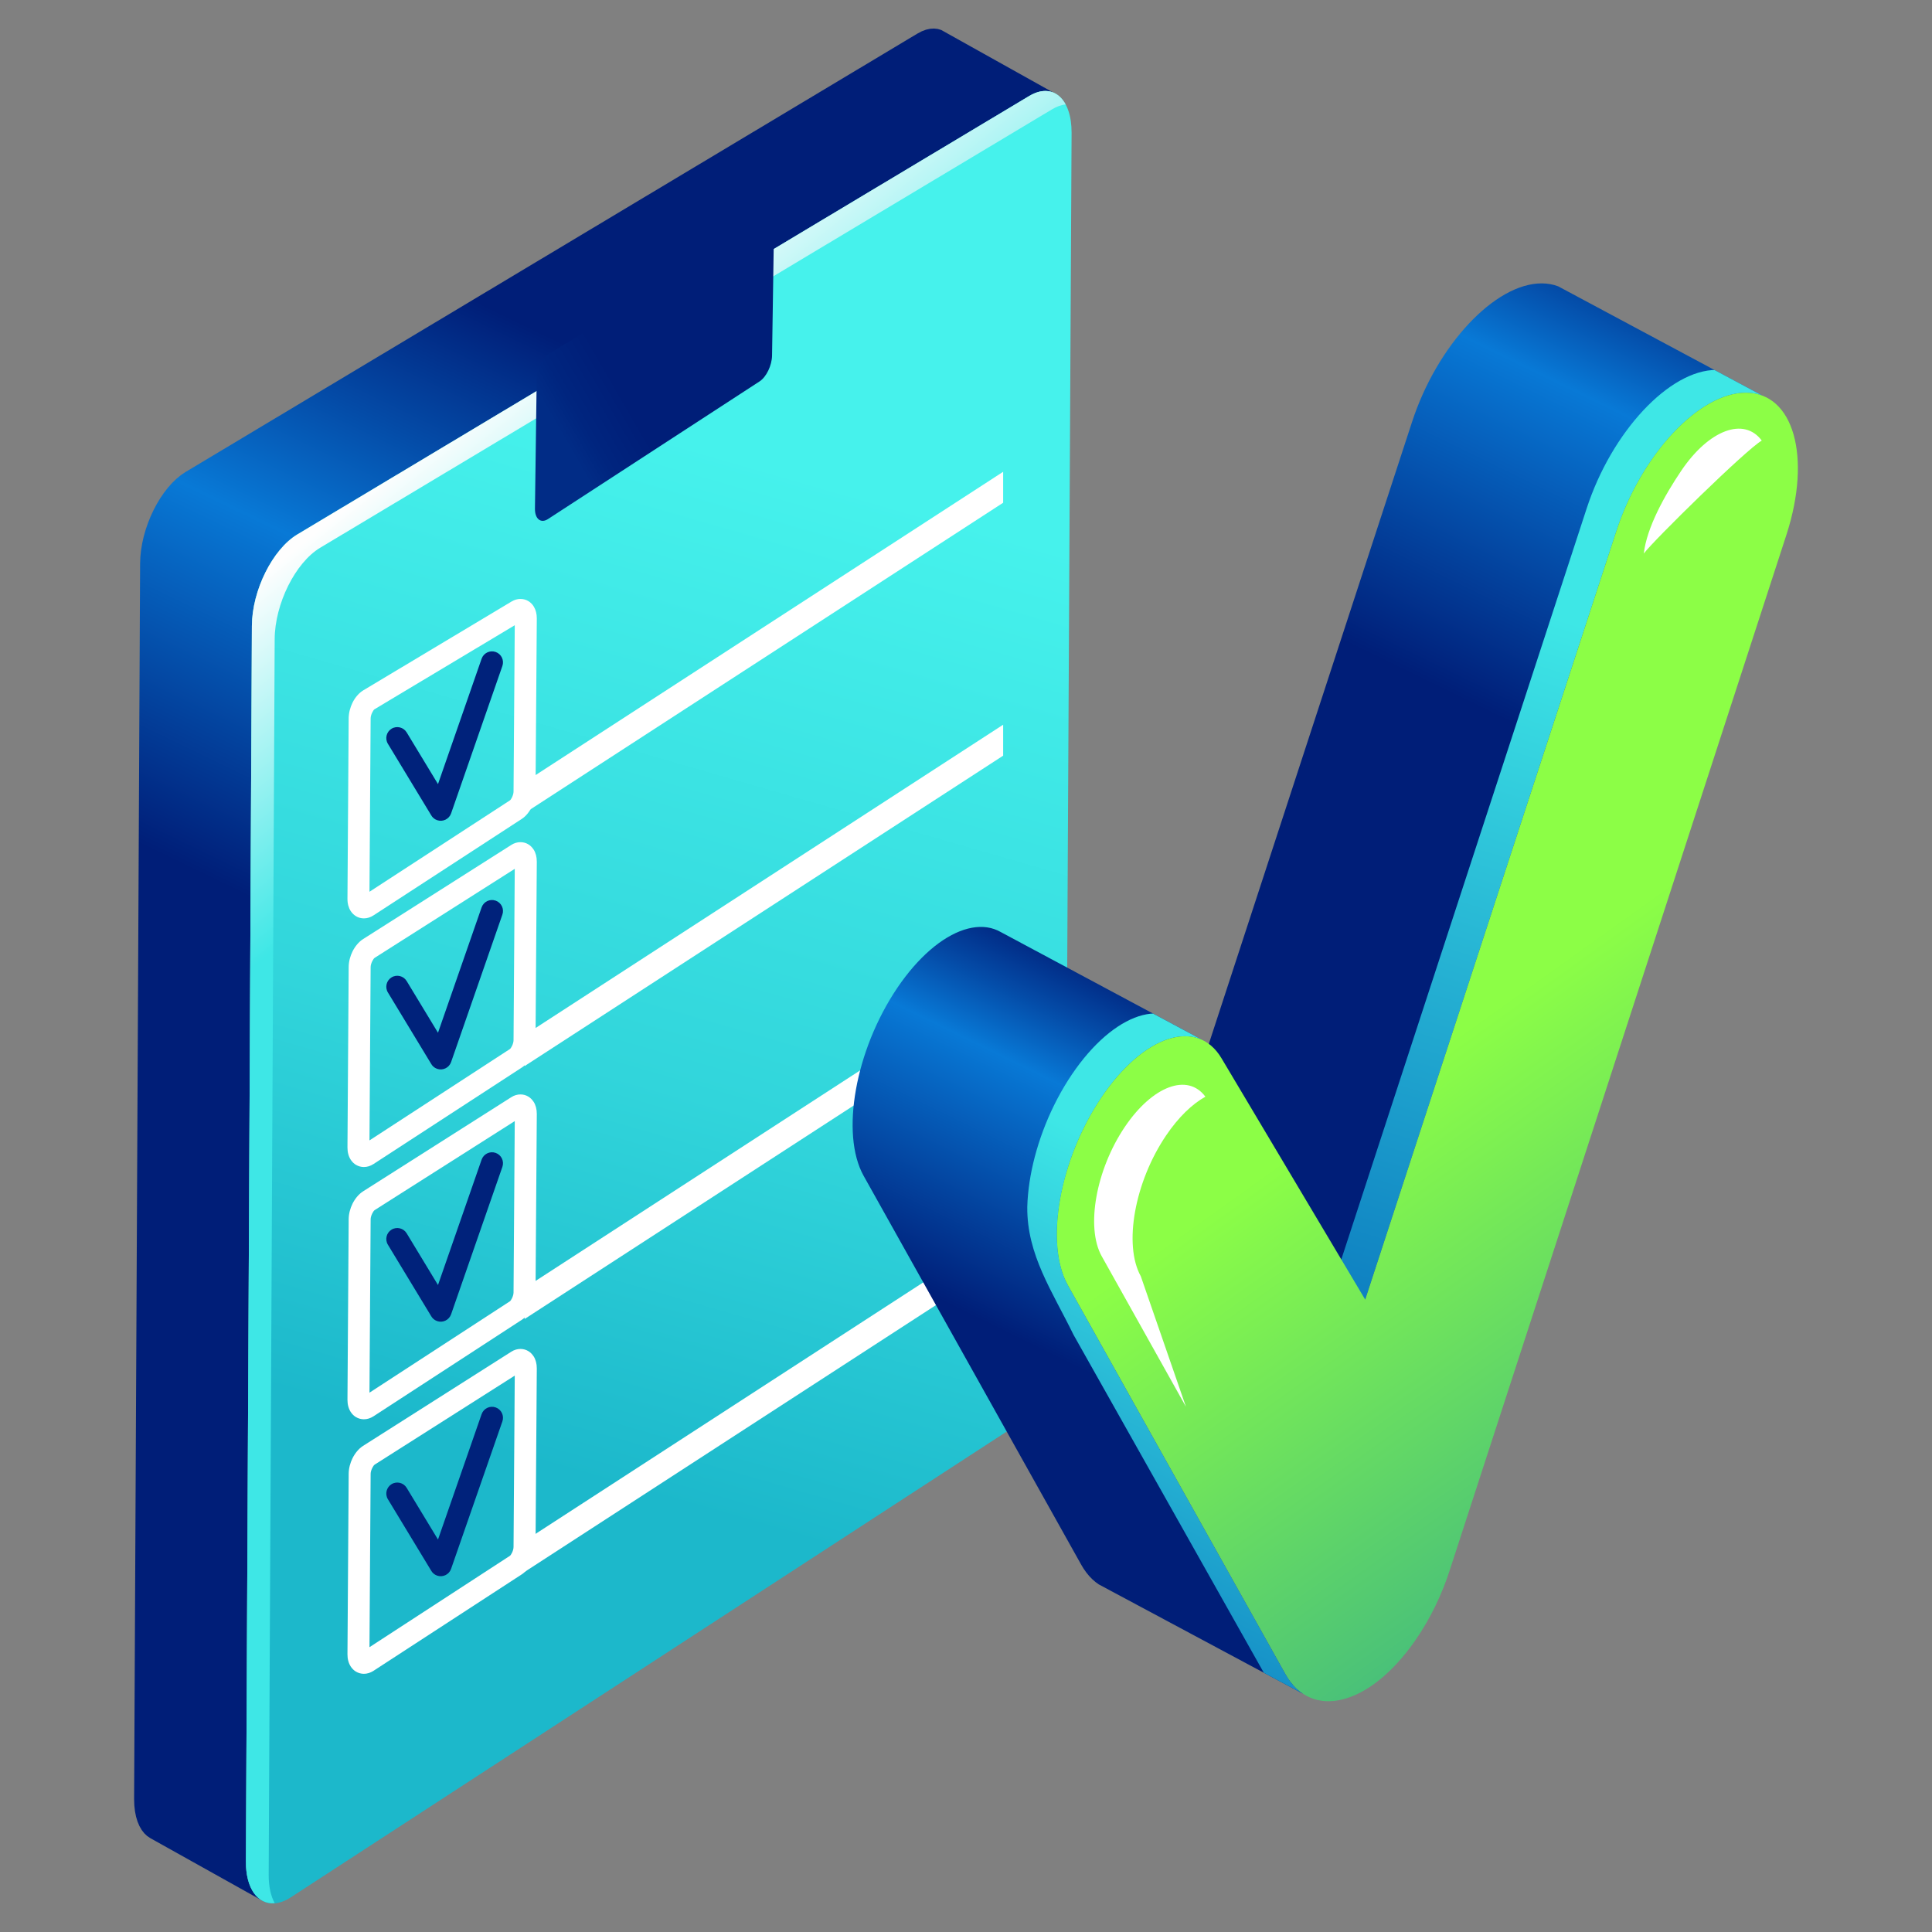 <?xml version="1.0" encoding="UTF-8"?> <!-- Creator: CorelDRAW --> <svg xmlns="http://www.w3.org/2000/svg" xmlns:xlink="http://www.w3.org/1999/xlink" xmlns:xodm="http://www.corel.com/coreldraw/odm/2003" xml:space="preserve" width="72.569mm" height="72.569mm" style="shape-rendering:geometricPrecision; text-rendering:geometricPrecision; image-rendering:optimizeQuality; fill-rule:evenodd; clip-rule:evenodd" viewBox="0 0 2889.83 2889.83"><rect x="0" y="0" width="2889.83" height="2889.83" fill="#808080" stroke="none"/> <defs> <style type="text/css"> <![CDATA[ .fil0 {fill:none} .fil5 {fill:white} .fil7 {fill:#00227B;fill-rule:nonzero} .fil6 {fill:white;fill-rule:nonzero} .fil2 {fill:url(#id0)} .fil3 {fill:url(#id1)} .fil12 {fill:url(#id2)} .fil9 {fill:url(#id3);fill-rule:nonzero} .fil4 {fill:url(#id4);fill-rule:nonzero} .fil8 {fill:url(#id5);fill-rule:nonzero} .fil10 {fill:url(#id6);fill-rule:nonzero} .fil11 {fill:url(#id7);fill-rule:nonzero} .fil1 {fill:url(#id8);fill-rule:nonzero} ]]> </style> <linearGradient id="id0" gradientUnits="userSpaceOnUse" x1="907.91" y1="2221.39" x2="1334.02" y2="744.81"> <stop offset="0" style="stop-opacity:1; stop-color:#1CB8CB"></stop> <stop offset="0.388" style="stop-opacity:1; stop-color:#31D5DB"></stop> <stop offset="1" style="stop-opacity:1; stop-color:#46F2EC"></stop> </linearGradient> <linearGradient id="id1" gradientUnits="userSpaceOnUse" x1="556.14" y1="729.19" x2="836.94" y2="1078.53"> <stop offset="0" style="stop-opacity:1; stop-color:#FEFEFE"></stop> <stop offset="1" style="stop-opacity:1; stop-color:#3EE7E6"></stop> </linearGradient> <linearGradient id="id2" gradientUnits="userSpaceOnUse" x1="2858.32" y1="2675.71" x2="2094.61" y2="1608"> <stop offset="0" style="stop-opacity:1; stop-color:#0C89A8"></stop> <stop offset="0.471" style="stop-opacity:1; stop-color:#4CC377"></stop> <stop offset="1" style="stop-opacity:1; stop-color:#8CFE46"></stop> </linearGradient> <linearGradient id="id3" gradientUnits="userSpaceOnUse" x1="1924.83" y1="1843.95" x2="1521.06" y2="2665.14"> <stop offset="0" style="stop-opacity:1; stop-color:#3EE7E6"></stop> <stop offset="1" style="stop-opacity:1; stop-color:#0266B8"></stop> </linearGradient> <linearGradient id="id4" gradientUnits="userSpaceOnUse" x1="902.11" y1="541.25" x2="808.27" y2="595.43"> <stop offset="0" style="stop-opacity:1; stop-color:#001E78"></stop> <stop offset="0.659" style="stop-opacity:1; stop-color:#00257F"></stop> <stop offset="1" style="stop-opacity:1; stop-color:#012C86"></stop> </linearGradient> <linearGradient id="id5" gradientUnits="userSpaceOnUse" x1="1565.81" y1="1391.97" x2="1315.9" y2="1900.35"> <stop offset="0" style="stop-opacity:1; stop-color:#001E78"></stop> <stop offset="0.18" style="stop-opacity:1; stop-color:#044BA7"></stop> <stop offset="0.349" style="stop-opacity:1; stop-color:#0879D6"></stop> <stop offset="1" style="stop-opacity:1; stop-color:#001E78"></stop> </linearGradient> <linearGradient id="id6" gradientUnits="userSpaceOnUse" xlink:href="#id5" x1="2424.68" y1="325.51" x2="2095.04" y2="1001.12"> </linearGradient> <linearGradient id="id7" gradientUnits="userSpaceOnUse" xlink:href="#id3" x1="2339.09" y1="926.35" x2="1946.9" y2="2199.19"> </linearGradient> <linearGradient id="id8" gradientUnits="userSpaceOnUse" x1="660.29" y1="424.99" x2="245.62" y2="1280.63"> <stop offset="0" style="stop-opacity:1; stop-color:#001E78"></stop> <stop offset="0.235" style="stop-opacity:1; stop-color:#044BA7"></stop> <stop offset="0.459" style="stop-opacity:1; stop-color:#0879D6"></stop> <stop offset="1" style="stop-opacity:1; stop-color:#001E78"></stop> </linearGradient> </defs> <g id="Слой_x0020_1">  <g id="_3008565093936"> <polygon class="fil0" points="-0,0 2889.83,0 2889.83,2889.83 -0,2889.83 "></polygon> <g> <polygon class="fil1" points="392.11,2842.86 224.9,2749.48 220.12,2746.27 215.78,2742.16 211.92,2737.19 208.57,2731.38 205.75,2724.76 203.51,2717.36 201.89,2709.2 200.9,2700.31 200.6,2690.73 209.56,842.8 209.95,832.78 211.03,822.62 212.75,812.4 215.07,802.2 217.97,792.07 221.41,782.09 225.34,772.33 229.75,762.86 234.58,753.75 239.81,745.07 245.41,736.9 251.33,729.29 257.55,722.32 264.03,716.07 270.72,710.59 277.6,705.96 1372.37,50.16 1378.86,46.75 1385.17,44.39 1391.26,43.04 1397.09,42.69 1402.65,43.3 1407.88,44.85 1575.09,138.23 1569.86,136.69 1564.3,136.08 1558.47,136.43 1552.38,137.78 1546.07,140.14 1539.58,143.55 444.82,799.35 437.94,803.98 431.24,809.46 424.76,815.71 418.55,822.68 412.62,830.29 407.03,838.46 401.79,847.14 396.95,856.25 392.55,865.72 388.62,875.48 385.18,885.46 382.28,895.59 379.96,905.79 378.25,916.01 377.16,926.17 376.77,936.19 367.81,2784.12 368.12,2793.7 369.09,2802.59 370.72,2810.75 372.97,2818.15 375.78,2824.77 379.13,2830.58 383,2835.55 387.33,2839.65 "></polygon> <path class="fil2" d="M444.82 799.35l1094.76 -655.8c35.09,-21.02 63.54,3.84 63.27,55.27l-9.39 1793.84c-0.27,51.39 -29.54,110.82 -64.23,133.39l-1094.31 711.97c-36.74,23.91 -67.36,-0.97 -67.1,-53.91l8.96 -1847.93c0.25,-52.98 30.89,-114.58 68.05,-136.84z"></path> <path class="fil3" d="M444.82 799.35l1094.76 -655.81c23.11,-13.85 43.35,-7.78 54.39,12.68 -6.38,0.65 -13.21,3.04 -20.31,7.29l-1094.76 655.81c-37.15,22.26 -67.8,83.85 -68.05,136.84l-8.96 1847.92c-0.09,17.65 3.22,32.1 9.03,42.67 -25.31,2.03 -43.31,-21.73 -43.11,-62.64l8.96 -1847.93c0.25,-52.98 30.89,-114.58 68.05,-136.84z"></path> <path class="fil4" d="M822.44 528.16l316.78 -189.76c10.15,-6.08 18.53,1.12 18.31,15.99l-2.72 177.43c-0.23,14.87 -8.55,32.07 -18.58,38.6l-316.65 206.02c-10.63,6.91 -19.62,-0.28 -19.42,-15.6l2.59 -193.08c0.21,-15.33 8.94,-33.15 19.69,-39.6z"></path> <g> <polygon class="fil5" points="784.73,1169.95 1500.48,705.68 1500.48,751.99 784.73,1216.25 "></polygon> <path class="fil5" d="M784.73 1548.27c238.58,-154.75 477.17,-309.51 715.75,-464.27 0,15.44 0,30.87 0,46.31 -238.59,154.76 -477.17,309.51 -715.75,464.27 0,-15.44 0,-30.87 0,-46.31z"></path> <path class="fil5" d="M784.73 1926.58c238.58,-154.75 477.17,-309.51 715.75,-464.27 0,15.44 0,30.87 0,46.31 -238.59,154.75 -477.17,309.51 -715.75,464.26 0,-15.43 0,-30.87 0,-46.3z"></path> <polygon class="fil5" points="784.73,2304.9 1500.48,1840.64 1500.48,1886.94 784.73,2351.21 "></polygon> <path class="fil6" d="M543.31 1032.64l221.91 -132.93c4.4,-2.63 8.95,-3.86 13.41,-3.83 4.4,0.03 8.44,1.21 11.97,3.41 3.21,2 5.91,4.79 7.98,8.25 2.79,4.66 4.39,10.68 4.35,17.56l-1.91 258.99c-0.05,7.71 -2.15,15.82 -5.47,22.71 -3.64,7.5 -8.96,14.11 -15.02,18.06l-221.82 144.32c-4.73,3.08 -9.69,4.52 -14.53,4.49l-0.06 0c-4.18,-0.03 -8.07,-1.11 -11.54,-3.16l0.02 -0.03c-3.19,-1.88 -5.9,-4.5 -8,-7.73 -3.11,-4.78 -4.93,-11.08 -4.88,-18.35l1.82 -269.95c0.05,-8.01 2.26,-16.42 5.78,-23.5 3.8,-7.64 9.44,-14.36 16,-18.29zm226.67 -97.44l-209.78 125.67c-0.96,0.57 -2.18,2.35 -3.38,4.75 -1.48,2.98 -2.41,6.21 -2.43,8.94l-1.74 259.3 209.95 -136.6c0.98,-0.64 2.18,-2.39 3.29,-4.71l0 -0.06c1.37,-2.84 2.23,-5.91 2.25,-8.54l1.83 -248.75z"></path> <path class="fil6" d="M542.92 1404.76l221.91 -140.98c4.45,-2.83 9.16,-4.14 13.85,-4.1 4.23,0.03 8.16,1.17 11.66,3.29 3.08,1.88 5.73,4.51 7.81,7.78l0.07 0c3,4.73 4.76,11 4.71,18.22l-1.91 267.04c-0.05,7.71 -2.15,15.82 -5.47,22.71 -3.6,7.47 -8.92,14.09 -15.02,18.06l-221.82 144.32c-4.75,3.08 -9.7,4.52 -14.53,4.49l-0.06 0c-4.13,-0.03 -8,-1.12 -11.48,-3.15l-0.06 0c-3.15,-1.86 -5.85,-4.48 -7.98,-7.76 -3.12,-4.78 -4.93,-11.08 -4.88,-18.36l1.82 -269.95c0.05,-7.98 2.26,-16.26 5.75,-23.27 3.84,-7.64 9.39,-14.36 15.65,-18.33zm227.05 -105.18l-209.39 133.03c-1.2,0.76 -2.57,2.66 -3.79,5.11l0 0.06c-1.46,2.93 -2.38,6.06 -2.4,8.71l-1.74 259.3 209.95 -136.6c0.95,-0.62 2.15,-2.4 3.29,-4.78 1.37,-2.83 2.23,-5.91 2.25,-8.53l1.83 -256.3z"></path> <path class="fil6" d="M542.92 1782.08l221.91 -140.98c4.45,-2.83 9.16,-4.14 13.85,-4.1 4.23,0.03 8.16,1.17 11.66,3.29 3.08,1.88 5.73,4.51 7.81,7.78l0.07 0c3,4.73 4.76,11 4.71,18.22l-1.91 267.04c-0.05,7.71 -2.15,15.82 -5.47,22.71 -3.6,7.47 -8.92,14.09 -15.02,18.06l-221.82 144.32c-4.75,3.08 -9.7,4.52 -14.53,4.49l-0.06 0c-4.13,-0.03 -8,-1.12 -11.48,-3.15l-0.06 0c-3.15,-1.86 -5.85,-4.48 -7.98,-7.76 -3.12,-4.78 -4.93,-11.08 -4.88,-18.36l1.82 -269.95c0.05,-7.98 2.26,-16.26 5.75,-23.27 3.84,-7.64 9.39,-14.36 15.65,-18.33zm227.05 -105.18l-209.39 133.03c-1.2,0.76 -2.57,2.66 -3.79,5.11l0 0.06c-1.46,2.93 -2.38,6.06 -2.4,8.71l-1.74 259.3 209.95 -136.6c0.95,-0.62 2.15,-2.4 3.29,-4.78 1.37,-2.83 2.23,-5.91 2.25,-8.53l1.83 -256.3z"></path> <path class="fil6" d="M542.92 2162.8l221.91 -140.98c4.45,-2.83 9.16,-4.14 13.85,-4.11 4.23,0.03 8.16,1.17 11.66,3.3 3.08,1.88 5.73,4.51 7.81,7.78l0.07 0c3,4.73 4.76,11 4.71,18.22l-1.91 267.04c-0.05,7.71 -2.15,15.81 -5.47,22.71 -3.6,7.47 -8.92,14.09 -15.02,18.06l-221.82 144.32c-4.75,3.08 -9.7,4.53 -14.53,4.49l-0.06 0c-4.13,-0.03 -8,-1.12 -11.48,-3.15l-0.06 0c-3.15,-1.86 -5.85,-4.48 -7.98,-7.76 -3.12,-4.79 -4.93,-11.08 -4.88,-18.36l1.82 -269.95c0.05,-7.98 2.26,-16.26 5.75,-23.27 3.84,-7.64 9.39,-14.36 15.65,-18.33zm227.05 -105.19l-209.39 133.03c-1.2,0.76 -2.57,2.66 -3.79,5.11l0 0.06c-1.46,2.93 -2.38,6.06 -2.4,8.71l-1.74 259.3 209.95 -136.6c0.95,-0.62 2.15,-2.4 3.29,-4.78 1.37,-2.84 2.23,-5.91 2.25,-8.53l1.83 -256.31z"></path> </g> <path class="fil7" d="M720.39 985.31c2.99,-8.57 12.37,-13.11 20.94,-10.12 8.58,2.99 13.11,12.37 10.12,20.95l-76.71 220.51c-2.99,8.58 -12.37,13.11 -20.95,10.12 -4.04,-1.41 -7.18,-4.23 -9.06,-7.73l-64.54 -106.52c-4.7,-7.76 -2.21,-17.86 5.54,-22.56 7.76,-4.7 17.86,-2.21 22.56,5.54l46.85 77.33 65.24 -187.53z"></path> <path class="fil7" d="M720.39 1357.24c2.99,-8.58 12.37,-13.11 20.94,-10.12 8.58,2.99 13.11,12.37 10.12,20.94l-76.71 220.52c-2.99,8.57 -12.37,13.11 -20.95,10.12 -4.04,-1.41 -7.18,-4.23 -9.06,-7.73l-64.54 -106.52c-4.7,-7.76 -2.21,-17.86 5.54,-22.56 7.76,-4.7 17.86,-2.21 22.56,5.54l46.85 77.33 65.24 -187.53z"></path> <path class="fil7" d="M720.39 1734.56c2.99,-8.58 12.37,-13.11 20.94,-10.12 8.58,2.99 13.11,12.37 10.12,20.94l-76.71 220.52c-2.99,8.57 -12.37,13.11 -20.95,10.12 -4.04,-1.41 -7.18,-4.23 -9.06,-7.73l-64.54 -106.52c-4.7,-7.76 -2.21,-17.86 5.54,-22.56 7.76,-4.7 17.86,-2.21 22.56,5.54l46.85 77.33 65.24 -187.53z"></path> <path class="fil7" d="M720.39 2115.27c2.99,-8.57 12.37,-13.11 20.94,-10.12 8.58,2.99 13.11,12.37 10.12,20.95l-76.71 220.52c-2.99,8.57 -12.37,13.11 -20.95,10.12 -4.04,-1.41 -7.18,-4.24 -9.06,-7.73l-64.54 -106.52c-4.7,-7.76 -2.21,-17.86 5.54,-22.56 7.76,-4.7 17.86,-2.21 22.56,5.54l46.85 77.33 65.24 -187.54z"></path> <polygon class="fil8" points="1291.74,1758.67 1288.63,1752.6 1285.86,1746.19 1283.43,1739.44 1281.31,1732.38 1279.52,1725.02 1278.06,1717.39 1276.91,1709.49 1276.07,1701.35 1275.55,1692.98 1275.33,1684.4 1275.41,1675.63 1275.8,1666.69 1276.49,1657.58 1277.48,1648.34 1278.75,1638.97 1280.32,1629.5 1282.16,1619.94 1284.3,1610.31 1286.71,1600.62 1289.4,1590.9 1292.36,1581.16 1295.59,1571.43 1299.08,1561.71 1302.84,1552.02 1306.87,1542.38 1311.14,1532.81 1315.67,1523.33 1320.46,1513.95 1325.49,1504.69 1330.76,1495.57 1336.27,1486.61 1342.03,1477.82 1347.97,1469.28 1354.01,1461.14 1360.13,1453.39 1366.32,1446.04 1372.56,1439.11 1378.86,1432.58 1385.18,1426.47 1391.53,1420.77 1397.89,1415.5 1404.25,1410.65 1410.61,1406.23 1416.94,1402.25 1423.24,1398.71 1429.5,1395.6 1435.7,1392.94 1441.83,1390.73 1447.88,1388.98 1453.85,1387.68 1459.72,1386.84 1465.47,1386.47 1471.1,1386.56 1476.6,1387.13 1481.95,1388.17 1487.15,1389.7 1492.18,1391.71 1497.03,1394.2 1802.56,1557.74 1797.71,1555.24 1792.68,1553.24 1787.49,1551.71 1782.13,1550.66 1776.63,1550.09 1771,1550 1765.25,1550.38 1759.38,1551.21 1753.41,1552.52 1747.36,1554.27 1741.22,1556.48 1735.03,1559.14 1728.77,1562.24 1722.47,1565.79 1716.14,1569.77 1709.79,1574.19 1703.43,1579.04 1697.06,1584.31 1690.71,1590 1684.39,1596.12 1678.09,1602.64 1671.85,1609.58 1665.66,1616.93 1659.55,1624.67 1653.5,1632.82 1647.56,1641.36 1641.8,1650.15 1636.29,1659.11 1631.02,1668.23 1625.99,1677.49 1621.2,1686.87 1616.67,1696.35 1612.4,1705.92 1608.37,1715.55 1604.61,1725.24 1601.12,1734.96 1597.89,1744.7 1594.93,1754.44 1592.24,1764.16 1589.83,1773.84 1587.69,1783.48 1585.85,1793.03 1584.28,1802.51 1583.01,1811.87 1582.02,1821.12 1581.33,1830.22 1580.94,1839.17 1580.86,1847.94 1581.08,1856.52 1581.6,1864.89 1582.44,1873.03 1583.59,1880.93 1585.05,1888.56 1586.84,1895.92 1588.96,1902.98 1591.39,1909.72 1594.17,1916.14 1597.27,1922.2 1922.66,2503.75 1926.43,2510.02 1930.47,2515.76 1934.77,2520.97 1939.31,2525.66 1944.08,2529.82 1949.08,2533.46 1643.55,2369.92 1638.55,2366.28 1633.78,2362.12 1629.24,2357.44 1624.94,2352.22 1620.9,2346.49 1617.13,2340.22 "></polygon> <path class="fil9" d="M1724.63 1516.03l77.92 41.71 -4.85 -2.49 -5.03 -2.01 -5.2 -1.52 -5.35 -1.04 -5.5 -0.57 -5.63 -0.1 -5.75 0.37 -5.87 0.84 -5.97 1.3 -6.06 1.76 -6.13 2.21 -6.2 2.66 -6.25 3.1 -6.31 3.55 -6.33 3.98 -6.35 4.42 -6.37 4.85 -6.36 5.27 -6.36 5.7 -6.32 6.11 -6.29 6.53 -6.25 6.94 -6.19 7.35 -6.12 7.75 -6.04 8.14 -5.95 8.54 -5.75 8.79 -5.52 8.96 -5.28 9.12 -5.03 9.26 -4.78 9.38 -4.53 9.48 -4.28 9.57 -4.02 9.64 -3.76 9.69 -3.5 9.72 -3.23 9.74 -2.96 9.74 -2.69 9.71 -2.41 9.68 -2.13 9.63 -1.86 9.56 -1.56 9.47 -1.28 9.37 -0.98 9.25 -0.69 9.1 -0.38 8.95 -0.09 8.77 0.22 8.58 0.52 8.37 0.84 8.14 1.15 7.9 1.47 7.63 1.78 7.36 2.12 7.06 2.43 6.75 2.78 6.42 3.1 6.06 325.39 581.56 3.78 6.27 4.04 5.74 4.3 5.21 4.54 4.68 4.77 4.16 4.99 3.64 -58.62 -31.37 -284.68 -505.6c-31.63,-64.89 -69.89,-119.59 -69.16,-191.42l0.39 -8.95 0.69 -9.1 0.98 -9.25 1.28 -9.36 1.56 -9.47 1.85 -9.56 2.13 -9.63 2.41 -9.68 2.69 -9.72 2.96 -9.74 3.23 -9.74 3.5 -9.72 3.76 -9.69 4.02 -9.63 4.28 -9.57 4.53 -9.48 4.78 -9.38 5.03 -9.26 5.28 -9.12 5.52 -8.97 5.75 -8.79 5.95 -8.54 6.04 -8.15 6.12 -7.75 6.19 -7.34 6.24 -6.94 6.29 -6.53 6.33 -6.11 6.35 -5.7 6.36 -5.27 6.36 -4.85 6.36 -4.42 6.33 -3.99 6.3 -3.54 6.26 -3.11 6.2 -2.66 6.13 -2.21 6.06 -1.76 5.97 -1.3 5.87 -0.84 3.72 -0.24z"></path> <polygon class="fil10" points="2042.09,1943.97 1736.56,1780.44 2112.13,631.01 2115.77,620.33 2119.69,609.79 2123.87,599.4 2128.31,589.18 2132.98,579.14 2137.88,569.29 2143,559.66 2148.33,550.23 2153.84,541.05 2159.54,532.11 2165.4,523.43 2171.42,515.02 2177.58,506.9 2183.87,499.07 2190.29,491.55 2196.82,484.36 2203.44,477.5 2210.14,471 2216.92,464.85 2223.75,459.08 2230.64,453.7 2237.56,448.73 2244.5,444.16 2251.46,440.02 2258.42,436.33 2265.37,433.09 2272.29,430.31 2279.17,428.02 2286.01,426.21 2292.79,424.91 2299.5,424.13 2306.12,423.88 2312.65,424.18 2318.92,425.02 2324.92,426.39 2330.66,428.27 2636.19,591.81 2630.45,589.93 2624.45,588.56 2618.18,587.72 2611.65,587.42 2605.03,587.67 2598.32,588.45 2591.54,589.75 2584.7,591.55 2577.82,593.85 2570.9,596.63 2563.95,599.87 2556.99,603.56 2550.04,607.7 2543.09,612.26 2536.17,617.24 2529.28,622.62 2522.45,628.39 2515.67,634.53 2508.97,641.04 2502.35,647.89 2495.83,655.09 2489.41,662.6 2483.11,670.43 2476.95,678.56 2470.93,686.97 2465.07,695.64 2459.37,704.59 2453.86,713.77 2448.53,723.19 2443.42,732.83 2438.51,742.67 2433.84,752.71 2429.41,762.94 2425.22,773.32 2421.3,783.87 2417.66,794.55 "></polygon> <polygon class="fil11" points="2042.1,1943.98 1736.57,1780.44 1739.45,1771.61 1997.76,1909.87 2373.32,760.44 2376.96,749.75 2380.88,739.21 2385.07,728.83 2389.5,718.61 2394.18,708.57 2399.08,698.72 2404.2,689.09 2409.52,679.66 2415.03,670.48 2420.73,661.54 2426.59,652.86 2432.62,644.45 2438.78,636.32 2445.07,628.5 2451.49,620.98 2458.01,613.78 2464.63,606.93 2471.33,600.43 2478.11,594.28 2484.95,588.51 2491.83,583.13 2498.75,578.15 2505.7,573.59 2512.65,569.45 2519.61,565.76 2526.56,562.51 2533.48,559.74 2540.37,557.44 2547.21,555.64 2553.99,554.34 2560.7,553.56 2564.46,553.42 2636.19,591.81 2630.45,589.93 2624.45,588.56 2618.17,587.72 2611.65,587.42 2605.03,587.67 2598.32,588.45 2591.55,589.75 2584.7,591.55 2577.82,593.85 2570.9,596.62 2563.95,599.86 2556.99,603.56 2550.04,607.7 2543.09,612.26 2536.17,617.24 2529.29,622.62 2522.45,628.39 2515.67,634.53 2508.97,641.04 2502.35,647.89 2495.83,655.09 2489.41,662.6 2483.12,670.43 2476.95,678.56 2470.93,686.97 2465.07,695.65 2459.37,704.59 2453.85,713.77 2448.53,723.19 2443.42,732.83 2438.51,742.68 2433.84,752.71 2429.41,762.94 2425.22,773.32 2421.3,783.87 2417.66,794.55 "></polygon> <path class="fil12" d="M1597.26 1922.2c-34.88,-62.76 -12.33,-188.07 50.3,-280.85 62.91,-93.19 143.33,-119.66 179.7,-58.16l214.83 360.78 375.57 -1149.43c37.33,-114.68 123.83,-207.35 193.99,-207.13 70.98,0.23 98.42,95.27 60.47,212.44l-502.75 1546.1c-11.99,37.97 -29.96,75.64 -53.21,108.85 -68.07,97.24 -154.75,118.66 -193.52,48.95l-325.39 -581.55z"></path> <path class="fil5" d="M1647.88 1878.97c-24.03,-43.23 -8.49,-129.56 34.65,-193.47 41.51,-61.48 94.07,-80.8 120.45,-45.11 -19.8,11.02 -40.38,30.75 -58.92,58.22 -46.91,69.5 -63.81,163.38 -37.68,210.39l67.55 195.25 -126.05 -225.29z"></path> <path class="fil5" d="M2458.76 827.96c4.38,-38.94 31.33,-87.31 55.99,-123.83 41.51,-61.48 94.07,-80.8 120.45,-45.11 -22.48,12.52 -162.58,150.05 -176.44,168.95z"></path> </g> </g> </g> </svg> 